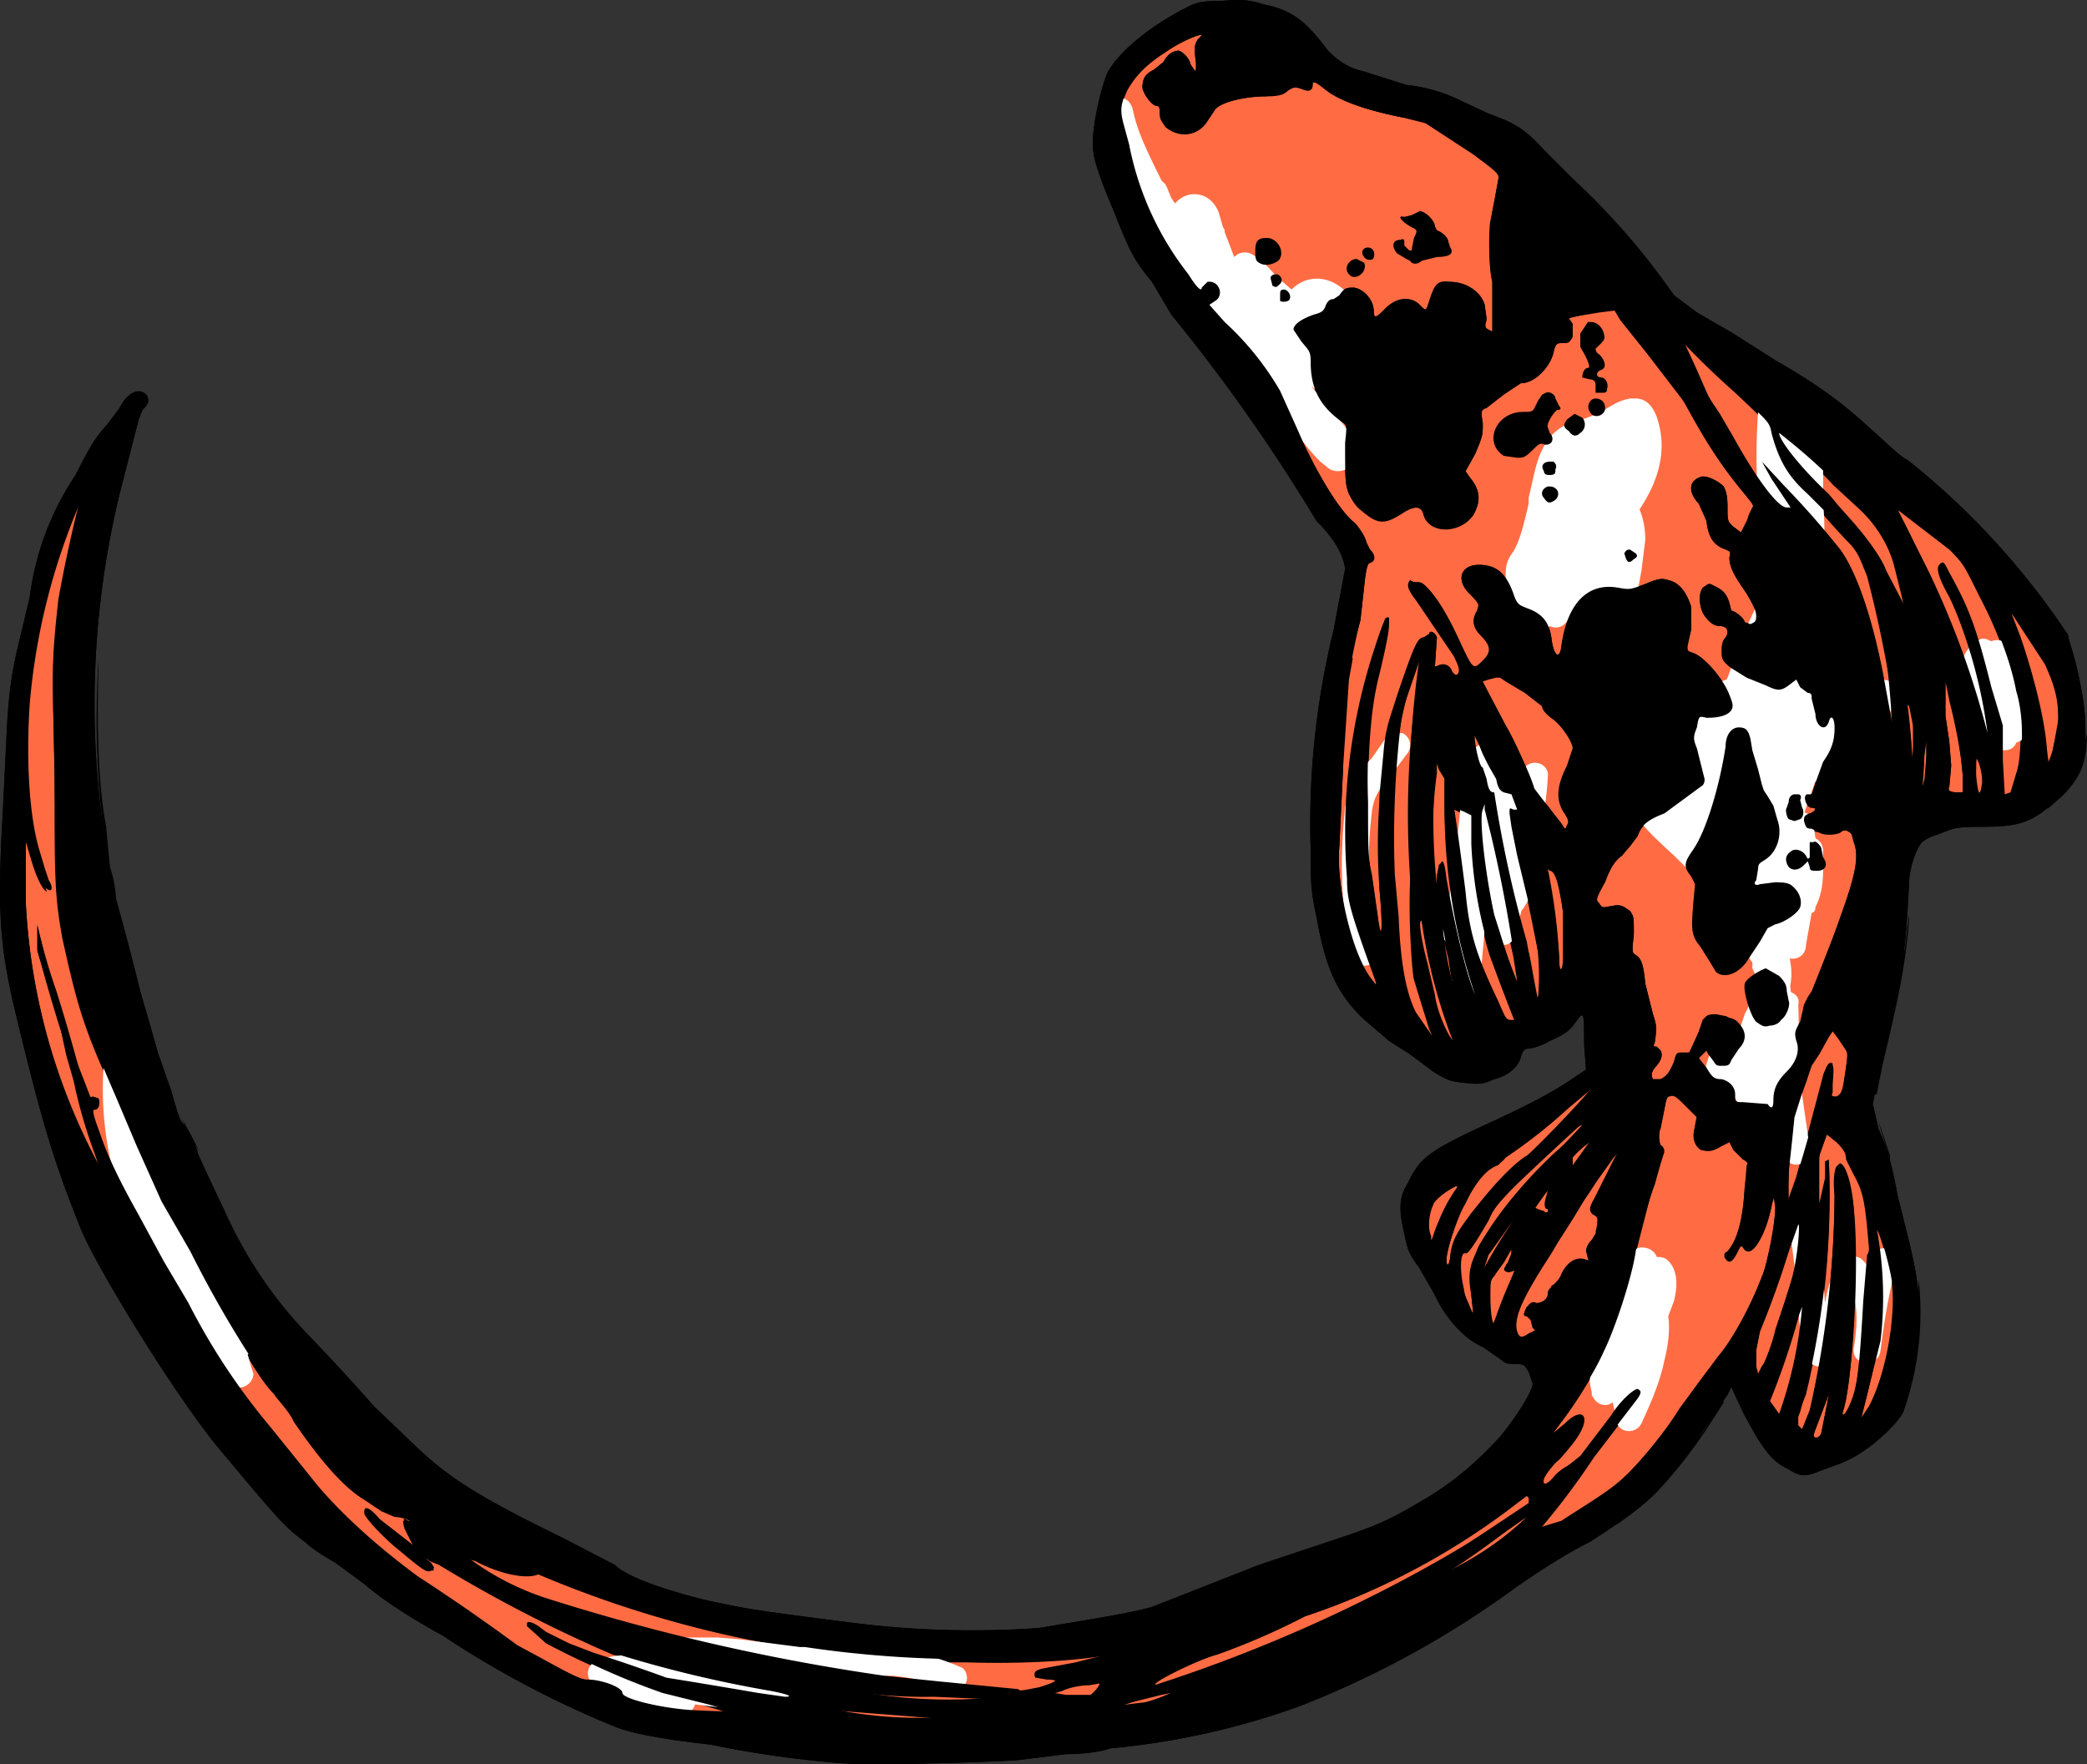 <svg xmlns="http://www.w3.org/2000/svg" xmlns:xlink="http://www.w3.org/1999/xlink" style="enable-background:new 0 0 1208 1208" viewBox="78.47 77.58 1091.55 922.72">
  <rect x="78.47" y="77.58" width="1091.55" height="922.72" fill="#333333" stroke="none"/>
  <defs>
    <path id="a" d="M522 1000a549 549 0 0 1-72-10c-27-3-41-6-49-9a510 510 0 0 1-91-48c-20-11-33-20-41-27l-15-11c-5-3-12-7-16-11-11-8-15-13-46-50-22-27-61-90-71-113-14-35-20-54-34-112-9-37-10-56-7-108l2-41c1-21 3-33 7-49l5-21a148 148 0 0 1 24-64c9-18 11-20 17-27l6-8c4-8 10-11 14-7 2 3 1 5-2 8l-2 5-10 39a467 467 0 0 0-2 211l3 18a1448 1448 0 0 1 19 63l7 20c2 7 4 15 6 17 4 5 7 11 8 16l5 11 9 19a226 226 0 0 0 42 63 1145 1145 0 0 1 36 39l23 22c17 16 33 26 76 47l27 14c6 6 25 13 50 19 20 4 17 4 72 11a498 498 0 0 0 100 3c24-4 49-8 59-11l56-22 42-14c21-7 27-10 44-20s29-21 40-33c10-12 18-26 17-28l-2-6c-2-3-2-4-6-4s-6 0-8-2l-10-7c-10-4-20-16-25-27l-8-14c-5-7-6-8-8-18-3-13-3-19 2-27 6-13 12-17 40-30 24-11 37-18 47-25l6-4-1-13c0-18 0-18-5-11-3 4-6 6-13 9-5 3-10 4-11 4-2 0-3 1-4 4-1 5-6 10-14 12-5 2-6 3-15 2-8-1-9-1-17-6l-12-9-11-7-14-12c-13-13-19-25-24-53-3-14-3-18-3-35a423 423 0 0 1 12-115l6-32c-1-7-5-15-15-25a920 920 0 0 0-76-108l-10-17c-10-12-12-17-20-37-8-19-11-28-11-35 0-12 5-32 8-38 7-12 24-25 42-34 4-2 7-3 18-3 12-1 15 0 22 2 14 3 21 8 33 24 5 5 10 9 19 11l22 7c10 1 20 4 28 8l15 7c14 5 19 8 29 19l15 15a371 371 0 0 1 53 61l12 9 19 11 22 14c21 12 35 22 50 36 8 7 16 15 19 16a398 398 0 0 1 83 90c4 10 9 30 10 45 1 21-1 29-13 41-14 14-21 16-42 16-14 0-14 1-22 4-4 1-9 4-9 5-3 4-6 14-6 20l-1 18c-2 27-5 44-14 77l-4 21 3 13c5 11 7 19 10 35l6 24c4 17 5 24 5 36 0 18-4 41-9 53-4 9-19 22-32 27l-11 4c-7 3-10 3-16-1-9-4-14-11-24-30l-6-13-2 4c-15 23-24 35-38 50-11 12-20 18-34 27-14 7-29 17-39 24a497 497 0 0 1-113 62 399 399 0 0 1-99 22c-5 2-15 3-23 3l-24 3c-9 1-73 3-90 2Z"/>
  </defs>
  <use xlink:href="#a"/>
  <path fill="#FF6C44" d="m564 975-50-3c1 1 22 4 44 4h20l-14-1Zm-115-5a388 388 0 0 1-84-34l-11-9 6 2 4 2 4 3 8 4 13 5 17 6a950 950 0 0 1 46 11 4069 4069 0 0 1 37 5c4 0 3 0-7-2l-26-6c-23-5-50-12-57-15a716 716 0 0 1-91-47c-1 0-3 0-4-2-4-2-4-1 0 3 2 2 2 2 0 3s-2 1-15-10c-9-7-20-19-20-21 0-3 3-2 8 4 6 6 17 15 18 14l-1-3-3-7c-2-3-2-4 1-3l2 1c0-1-5-4-8-4l-7-3-10-6c-10-5-22-19-37-41-2-5-8-11-10-13l-16-24-9-17a586 586 0 0 1-34-59l-13-29-11-26c-16-37-20-48-27-84-5-23-4-31-5-86-1-54-2-55 3-91a761 761 0 0 1 11-51 339 339 0 0 0-27 106 245 245 0 0 0 10 98c-3-1-5-7-8-17l-4-9v33a340 340 0 0 0 41 141l-4-11a262 262 0 0 1-12-38l-3-15-4-14-12-40v-13a306 306 0 0 0 15 51l3 11a1028 1028 0 0 1 11 29l3 1c1 2 0 4-1 4-3 0-2 3 2 15s11 26 20 41a838 838 0 0 1 26 47l12 20c9 15 22 34 31 45l25 30c12 15 29 31 52 47l23 17a163 163 0 0 0 42 26c18 10 21 11 24 11 7 1 18 5 18 8s20 7 37 8c21 2 22 2 8-2Zm227-1c3 0 17-5 16-6l-5 1-13 3a15061 15061 0 0 0 2 2Zm-86-2 5-1-4-1h-23a259 259 0 0 1-56-5l34 6c9 1 36 2 44 1Zm59-2 4-4 1-4-6 1-14 3c-6 2-7 2-4 3h6c3 1 10 2 13 1Z"/>
  <path fill="#FF6C44" d="M622 960c10-2 12-4 4-4l-6-1c-1-3 0-3 5-4a213 213 0 0 0 31-7 414 414 0 0 0-3-1c-13 3-39 4-69 4-34 0-44-1-60-4l-38-5a576 576 0 0 1-125-38c-7 3-23 0-34-6-5-3-5-2-1 1 16 11 26 15 40 20l24 8a306 306 0 0 0 64 16 1094 1094 0 0 0 157 23c1 1 1 1 11-2Zm75-5 63-24a797 797 0 0 0 119-67l-1-3c0-2 0-2-4 1a375 375 0 0 1-113 61 366 366 0 0 1-30 13l-15 6a154 154 0 0 0-34 17l15-4Zm137-54c24-14 33-20 41-28 4-4 4-4-7 4a425 425 0 0 1-34 24Zm61-28c17-10 24-15 32-22 9-8 22-24 30-36l20-27a133 133 0 0 0 30-79v-6l-2 6c-3 16-11 27-15 21 0-2-1-1-3 2-2 5-4 6-6 4-1-1-1-2 1-4 5-5 8-16 9-33l2-13-3-3-4-5-2-4-5 3c-5 3-7 3-10 1-4-1-5-5-4-11l1-5-6-6c-8-8-9-8-11 2l-2 9c-1 4-1 10 1 10l1 2-5 19c-2 5-8 24-10 35-2 13-11 41-17 53a234 234 0 0 1-26 41l6-5c5-5 9-6 10-3 1 4-3 11-13 21l-8 11c-1 5 1 5 7-2l7-6a204 204 0 0 0 21-25c5-7 12-14 14-13 2 0 2 2 0 5-3 2-7 8-23 30a381 381 0 0 1-33 43l16-10Z"/>
  <path d="m1031 827 4-20-8 21c0 2 3 2 4-1Z"/>
  <path fill="#FF6C44" d="M1025 816a521 521 0 0 0 13-113c0-10 1-17 3-16 3 0 6 10 7 23 3 28 0 85-5 104-2 6 0 5 3-2 4-9 5-18 7-53a463 463 0 0 1 4-29c-2-24-4-30-9-38l-3-9-5-8-6-5c-1 0-4 11-4 15v22c0 24 2 22 3-3a7466 7466 0 0 1 2-20 438 438 0 0 1-12 122l-3 11c-2 4-2 6-1 7l2 1 4-9Zm32-4c8-16 14-47 11-64-1-8-8-31-8-27l2 10c2 11 2 37 0 48a620 620 0 0 1-9 40l4-7Z"/>
  <path d="M1013 809c4-13 9-44 8-48l-2 4a408 408 0 0 1-15 45c0 2 4 6 5 6l4-7Z"/>
  <path fill="#FF6C44" d="m1008 773 8-27c3-12 4-29 3-28l-4 10a487 487 0 0 1-16 45l-2 11v8l1 5 2-4c2-2 5-11 8-20Zm-126 1-1-2-2-4-1-3c-2 0-2-1 0-4 1-2 2-2 4-2 3 1 6-1 6-5l2-4c2 0 4-3 5-6 3-5 7-8 12-7 3 0 3 0 3-2l-1-4c-1-1 0-2 2-4l3-6v-5c1-2 0-2-1-3-3-1-3-4-1-8l2-4 5-9c8-13 8-18 1-5l-10 13-8 14-12 18c-17 26-21 38-17 44h5l4-2Zm-20-9a205 205 0 0 1 9-23h-2c-3 1-4-1-2-3l2-6c1-4 0-4-4 5l-5 8c-2 1-2 3-2 10 0 8 1 14 2 14l2-5Z"/>
  <path d="M848 755c-1-11 0-17 4-26 7-12 23-32 40-48l14-15-14 12c-29 27-31 29-35 37-7 13-11 19-12 18-3-1-3 10-1 18 1 7 4 14 5 13l-1-9Z"/>
  <path fill="#FF6C44" d="M860 732a259 259 0 0 1 12-19c-1-1-11 13-15 20l-3 9c0 3 0 3 2-1l4-9Zm-23 2c1-7 4-12 12-22 9-13 21-26 28-30 4-3 34-33 34-35a229 229 0 0 1-41 32l-4 4-4 3c-5 2-11 9-17 20-5 9-10 25-10 31 0 4 2 2 2-3Zm-3-24 6-10c2-3 2-4 0-2-6 3-11 7-12 10-2 5-3 12-1 17 0 3 0 3 2-3l5-12Zm55 1-1-2c-1 0-2-2 0-6l1-4-8 11h2l3 1c1 2 2 2 3 0Zm129-19 15-53c0-3 3-6 4-4v14c-1 2 0 2 2 2s3-1 4-9c2-12 2-14 1-15l-4-6-3-5-2 4c0 2-3 6-5 8l-4 7-3 9a154 154 0 0 0-7 29 1112 1112 0 0 1-2 33l4-14Zm-112-10a699 699 0 0 0 0-4c-3 2-5 5-5 6v3l1 2 4-7Zm100-28c0-6 2-11 7-15 5-5 7-11 5-17-1-3-1-4 1-10l3-9 2-4 2-3 4-10 11-28c8-23 10-32 7-40l-1-4s-3-3-6-1c-1 2-8 2-11 1l-4-2c-3-1-3-2-4-4 0-3 0-3 3-4s3-4 1-4c-3 0-5-6-2-7h2c1 0 2-2 2-6l4-11c5-6 6-12 6-17s-2-7-3-3c-2 5-7 2-7-4l-1-4-1-4c0-3 0-4-2-4l-4-3-2-3-4 2c-4 3-6 3-12 0l-10-3-9-6c-4-4-4-5-4-8s0-5 2-7c2-4 1-7-3-7-3 0-6-2-9-7-2-5-2-10 0-12 3-3 3-3 6-1 5 2 7 5 8 9l1 3c2 0 7 5 7 6s1 2 3 1c2 0 3-1 3-4 0-2-1-5-5-11-7-10-9-15-9-19 1-4 0-4-2-5-6-2-9-6-10-14-1-3-2-7-4-9-6-7-5-13 1-15 3-1 9 2 12 5 1 2 2 5 2 11 0 8 0 8 3 11l4 2c1 0 3-3 4-8l2-5c1-1 0-2-4-7-10-11-17-23-30-45-5-8-8-13-23-31l-12-14-3-6-8 1-12 2-4 2 2 2v7c-2 3-2 3-5 3s-4 1-5 6c-2 8-10 15-17 15l-9 6-9 7c-2 1-3 2-2 8 0 6 0 7-4 16l-5 9 2 3c6 7 6 14 2 20-7 10-23 10-26 0-1-5-5-5-11 0-9 5-13 5-21-1l-7-10c-2-5-2-8-2-27 1-9 1-9-2-11-11-7-16-17-16-30 0-6-1-7-5-11l-4-6c0-3 5-7 11-9 4-1 5-2 6-4 1-3 2-4 4-4 1 0 3 0 3-2 2-3 3-3 7-3 5-1 11 6 11 12 0 3 1 3 5-1 6-6 14-7 19-3 3 3 3 3 4 1l2-6c2-5 4-7 10-7 8 0 16 6 18 12l1 8c-1 3-1 4 1 5 0 1 1 2 2 1v-25a112 112 0 0 1 1-43l2-10c0-4 0-4-12-14l-26-17-12-3c-20-3-34-9-41-15-5-4-6-4-6-1 0 2-2 3-6 2-3-1-4-1-7 1-2 2-4 2-12 2-10 0-23 4-26 7l-4 6c-5 8-15 10-22 3-2-2-3-4-3-7 0-2 0-4-2-4-3-1-7-6-7-10s2-6 6-8l5-5c2-3 5-6 8-5s6 4 6 7l2 3c1 1 1 1 1-4-1-8-1-9 1-12l2-3c-1-1-12 5-19 9-11 7-16 13-20 20-3 7-4 10-2 18l3 11 3 12c12 33 14 38 28 56l7 7 3-3c6-2 9 7 4 10l-3 1 8 9 9 9a154 154 0 0 1 29 48c9 20 22 42 30 48 2 2 6 8 6 10l2 4c3 3 3 7 0 7-1 1-2 2-3 12l-2 18c-4 13-5 20-4 21l-2 11-3 44-2 42c-2 21 7 59 18 72 2 3 2 1-3-12-10-27-11-32-11-42l3-71c2-16 14-61 17-65 2-2 2-2 2 1 0 4 0 7-5 27-4 16-6 35-6 68 0 25 0 29 2 38l3 21c2 15 3 8 1-14a310 310 0 0 1 9-101c9-26 11-31 14-31l3-1c0-2 3-2 4 1 0 3 0 12-2 15 0 2 0 2 2 1 3-2 7-1 8 2 2 2 2 2 3 1s1-3-2-9l-21-31c-3-4-4-7-2-8l2 1h2c2-1 3 0 5 3 6 6 12 17 17 28 7 14 7 15 11 10 6-5 5-9 0-14-4-4-5-7-2-13 1-3 2-3-5-10-6-7-3-14 6-14s14 5 18 16c3 5 3 6 8 8 8 3 11 8 12 15 1 9 4 12 5 5 3-24 14-35 30-32 6 2 6 2 14-2 7-3 9-3 12-2 6 2 10 8 12 15v11l-2 9c0 2 0 3 3 4 6 1 16 14 19 21 2 5 2 6 1 8-2 3-7 5-13 4-4 0-4 0-5 6-2 5-2 6 0 10l4 16c0 2 0 3-2 5-8 7-15 12-19 13-8 3-12 6-14 12l-8 10c-4 3-6 7-9 14-5 9-5 10-3 12 1 2 2 2 3 1h6c3-1 4 0 7 2 2 3 2 3 2 13-1 9-1 9 1 10 3 2 4 5 5 16l4 15c2 6 2 7 1 15v2l3 2c1 3 1 5-3 9-2 3-2 4-1 6h4c4-2 5-4 7-9 1-4 1-4 4-4l4-1c2-1 5-8 5-11l2-5c2-3 2-3 7-3l5 1h2l5 4c4 4 4 8 0 13l-4 6c-1 2-2 3-5 3l-4-2-3-4-1-3-2 2-2 2 4 6c3 5 4 5 8 6 4 0 7 3 7 8 0 3 0 3 4 3 10 0 12 1 13 2 2 2 3 2 3-2Z"/>
  <path fill="#FF6C44" d="M839 621a284 284 0 0 1-17-63c-2 1 0 12 3 24l4 16c1 9 8 24 10 24v-1Z"/>
  <path fill="#FF6C44" d="m826 615-4-12-4-13-2-53v-33a486 486 0 0 1 6-83 204 204 0 0 0-14 60 506 506 0 0 0 2 77c1 25 4 40 9 49 3 7 8 14 9 13l-2-5Zm29-10-5-11a305 305 0 0 1-16-95v-14l-2-5-2-4v6a324 324 0 0 0 0 58v-5c0-3 1-5 2-5 1-2 2-2 3 7a295 295 0 0 0 21 73c3 7 2 3-1-5Z"/>
  <path fill="#FF6C44" d="M871 610a1045 1045 0 0 1-11-29c-5-12-11-42-12-62v-14l-4-3-5-2a810 810 0 0 0 6 44c2 23 6 34 17 58 4 8 4 9 7 9l2-1Zm13-26-5-29a563 563 0 0 1-9-54l2 1c0-2-2-9-3-8l-4-1c-2-1-3-3-4-7l-4-8-3-6-4-9c-1 1 2 16 4 16l2 7c1 6 2 6 4 6s2 1 4 13a632 632 0 0 0 18 93v5l1-4 1-15Zm-11 7-2-14a1424 1424 0 0 1-16-76v-2l-1 2c-2 5 1 33 6 56a422 422 0 0 0 13 34Zm-37-12c-2-12-4-19-4-15 0 3 5 28 6 27l-2-12Zm60-23c-2-14-4-22-7-23-2 0-2 0 0 6l5 40c0 9 2 8 2-2v-21Zm2-46c1-2 1-3-2-7-4-7-3-15 2-25l3-9c0-2-5-10-10-14-3-2-6-5-6-7-1-3-3-4-9-7-4-2-9-5-10-7-3-2-4-2-5-1h-4c-2 0-3 1-3 2l12 23c4 7 12 23 15 33l3 4c2 0 5 4 11 14 2 3 2 3 3 1Zm232-18 3-9c4-11 4-30 0-44-3-15-10-32-19-50-7-16-8-16-16-24-8-7-18-16-25-20l-3-2 2 3 15 30 7 18a459 459 0 0 1 24 62c-6-31-13-53-21-68-5-10-6-15-3-16l4 6c10 17 14 28 22 60l6 20v18l1 17 3-1Zm-25-9-6-39c-3-11-3-14-3-6v14l2 14 1 12-1 11c-1 2 0 3 5 3h2v-9Z"/>
  <path d="M1115 488c1-3-1-13-2-14s-1 3-1 9c1 10 2 12 3 5Zm-29-3v-20l-1 7a242 242 0 0 1-1 16l2-3Z"/>
  <path fill="#FF6C44" d="m1079 456-2-10v1l1 17 1 14v-22Zm76-2c0-11-1-18-7-30l-16-25c-3-3-3-4 3 11 6 17 13 44 14 59l1 9 2-8c1-4 3-10 3-16Zm-86-6a642 642 0 0 0-14-69c-3-11-5-14-9-18a358 358 0 0 1-22-25c-10-8-15-16-19-31-1-6-2-6-19-22a437 437 0 0 1-27-27l5 12a645 645 0 0 1 14 27l7 12c11 20 23 36 28 36h2l-2-3-8-11-5-9 12 13a287 287 0 0 0 29 33c8 10 16 33 22 63a733 733 0 0 1 6 33v-14Z"/>
  <path fill="#FF6C44" d="m1073 388-4-15c-2-11-10-23-19-31l-12-11-29-26c0 3 12 18 26 32l5 6 8 9c7 8 15 19 17 24 0 3 10 21 11 21l-3-9Z"/>
  <path d="m894 232 2-7c0-2 2-4 6-7l2-1-2-4-18-21-3 3c-3 4-2 8 2 15 5 8 7 15 8 21l1 5 2-4Zm104 379c-4-3-8-16-6-20 1-3 7-7 11-7l6 3 5 8 1 5c1 2-2 8-4 10s-4 3-7 3c-3 1-4 0-6-2Zm-22-25-3-5-5-8c-5-6-5-9-4-23l1-10-2-4c-4-5-4-7 1-14 7-10 14-34 17-54 0-7 3-11 7-11s5 3 6 7l1 6 3 10 2 8 1 3 2 3 3 5 2 7c3 8 0 17-6 21-3 1-4 2-4 5l-1 5c-2 3 0 4 2 3 1-1 3-2 8-1 7 0 8 0 10 3 3 3 4 7 3 10s-8 8-13 8l-4 3-4 7-6 8c-4 8-12 12-17 8Z"/>
  <path d="m1025 530-1-3-2 2c-2 3-5 3-7 1-2-3-2-6 0-8 3-2 7-1 8 2 1 2 2 2 3 1v-8c2-1 5 0 5 4l2 4c2 4 0 7-4 7-2 0-3 0-4-2Zm-11-25v-6l1-3c0-3 2-5 5-4l1 3v4c2 1 1 5 0 6l-3 1-4-1Zm-85-136v-3c1-3 4-2 6 0l-1 3c-3 2-3 2-5 0Zm-42-31c-2-3-2-6 1-7 5-1 8 4 4 7-3 2-3 2-5 0Zm-1-14c-2-4 2-8 6-6l1 4c0 2-1 3-3 3-2 1-3 0-4-1Zm-20-9c-11-7-4-23 10-23 3 0 4 0 6-2l1-4 2-3c3-3 8-1 8 3l1 3c2 1 1 2 0 3-2 0-6 7-6 8l2 3c3 3 1 7-4 6-1-1-3 0-6 3-3 4-5 4-8 4l-6-1Zm33-13c-2-2-2-3 0-6 1-3 6-3 8-1s1 6-1 8c-3 2-4 2-7-1Zm11-10c-2-3 0-7 3-7s5 2 5 5c0 5-6 6-8 2Zm4-10-1-4c0-2 0-3-3-3l-3-1c-1-2 1-5 3-5 1 0-1-6-4-11-2-2-2-2 0-7l3-6c3-1 7 1 8 5v6l-3 3 1 3c4 3 4 7 1 8-2 1-3 4 0 4s4 3 4 6c-1 2-2 2-3 2h-3Zm-165-48-1-3c0-2 1-3 2-3 2 0 5 3 4 5s-4 2-5 1Zm-5-8-1-4c1-1 1-2 3-2 3 0 4 3 2 5-1 2-2 2-4 1Zm40-6c-2-3 0-8 5-8 1 0 3 1 3 3 3 4-4 9-8 5Zm-47-6-2-6c0-5 1-7 6-7 7 0 11 8 6 12-2 2-7 3-10 1Zm80-1-3-1-4-3c-3-4-3-7 1-7 2-1 3 0 2 3l2 2c2 1 2 1 2-1l2-5c2-4 2-4-2-6-6-3-8-6-4-5l4-1 5-2c2 0 7 5 7 8l2 2c3 1 5 4 5 6l1 3c2 3 0 5-7 5l-8 2c-2 2-4 2-5 0Zm-25-2c-2-2-1-5 2-5s5 2 4 5c-1 2-4 2-6 0Zm-7-18c-1-3 0-5 3-4 4 0 4 5-1 5l-2-1Z"/>
  <use xlink:href="#a"/>
  <g fill="#FF6C44">
    <path d="M707 96c-1-1-12 4-19 9-11 7-16 13-20 20-3 7-4 10-2 18l3 11 3 12c12 33 14 37 28 56 5 7 7 8 7 6l3-2c6-2 9 7 4 10l-3 1 8 9 9 9a153 153 0 0 1 29 48c9 20 22 42 30 48 2 2 6 8 6 10l2 4c3 3 3 6 0 7-1 0-2 2-3 12l-2 18c-4 13-5 20-4 20l-2 11-3 45-2 42c-2 21 7 59 18 72 2 2 2 1-3-12-10-28-11-32-11-42l3-71c2-17 14-62 17-65 2-2 2-2 2 1s0 6-5 27c-4 15-6 35-6 67 0 26 0 30 2 39l3 21c2 15 3 7 1-14a310 310 0 0 1 9-101c9-26 11-31 14-31l3-1c0-3 3-2 4 1l-1 15h1c3-1 7 0 8 3 2 2 2 2 3 1s1-3-2-9l-21-31c-3-4-4-7-2-8h2l2 1c2-1 3 0 5 2 6 7 12 18 17 29 7 14 7 14 12 10 5-5 4-9-1-14-4-4-5-8-2-13 1-3 2-3-5-10-6-7-3-14 6-14s14 5 18 16c2 5 3 6 8 8 8 3 11 7 12 15s4 11 5 5c3-24 14-35 30-32 6 1 6 1 14-2 7-3 9-3 12-2 6 2 10 8 12 14v12l-2 9c0 2 0 3 3 4 6 1 16 13 19 21 2 5 2 6 1 8-2 3-7 5-13 4-4 0-4 0-5 5-2 6-2 6 0 11l4 16c0 2 0 3-2 5l-19 13c-8 3-12 6-14 12l-8 10c-4 3-6 6-9 14-5 9-5 9-3 12 1 1 2 2 3 1l6-1c3 0 4 1 7 3 2 3 2 3 2 13-1 8-1 9 1 10 3 2 4 5 5 15l4 16c2 6 2 7 1 15-1 2-1 2 1 2l2 2c1 2 1 5-3 9-2 3-2 4-1 6h4c4-2 5-4 7-9 1-4 1-4 4-4l4-1c2-1 5-8 5-11l2-5c2-3 2-3 7-3h5l2 1 5 3c4 4 4 9 0 13l-4 7c-1 2-2 3-5 3l-4-2-3-5-1-2-2 2-2 2 4 6c3 4 4 5 8 6 4 0 7 3 7 8 0 3 0 3 4 3 10 0 12 0 13 2 2 2 3 1 3-3 0-6 2-10 7-14 5-5 7-11 5-17-1-3-1-4 2-10l2-9 2-4 2-3 4-10 11-28c8-23 10-32 7-40l-1-4s-3-4-6-1c-1 1-8 2-11 0l-4-1c-3-1-3-2-4-4 0-3 0-4 3-5s4-3 1-3-5-6-2-7h2c1 0 2-2 2-6l4-11c5-7 6-12 6-18 0-5-2-6-3-2-2 5-7 2-7-5l-1-3-1-4c0-3 0-4-2-4l-4-3-2-4-4 3c-4 3-6 3-12 0l-10-4c-2 0-6-3-8-5-5-4-5-5-5-9 0-2 0-5 2-7 2-3 1-6-3-6-3 0-6-2-9-7-2-5-2-10 0-13 3-2 3-2 6-1 5 3 7 6 8 9l1 4c2 0 7 5 7 6l3 1c2 0 3-1 3-4s-1-5-5-12c-7-10-9-14-9-19 1-3 0-3-2-4-6-2-9-6-10-15l-4-9c-6-6-5-12 1-14 3-1 9 2 12 5 1 2 2 5 2 11 0 7 0 8 3 10l4 3 4-8 2-5c1-1 0-2-4-7-10-12-18-23-30-45-5-9-8-13-23-31l-12-15-3-5-8 1-12 2-4 1 2 3v7c-2 3-2 3-5 3s-4 0-5 5c-2 8-10 16-17 16l-9 6-9 7c-3 1-3 2-2 8 0 6 0 7-4 16l-5 9 2 3c6 7 6 13 2 20-7 10-23 10-26 0-1-5-5-5-11-1-9 6-13 6-21-1-3-2-5-5-7-9-2-5-2-8-2-27 1-9 1-9-2-11-11-7-16-17-16-30 0-7-1-7-5-11l-4-7c0-2 5-6 11-8 4-1 5-2 6-4 1-3 2-4 4-4l3-2c2-3 3-4 7-4 5 0 11 7 11 13 0 3 1 3 5-1 6-6 14-8 19-3 3 3 3 3 4 1l2-6c2-5 4-7 10-7 8 0 16 5 18 12l1 8c-1 3-1 4 1 5l2 1v-26a112 112 0 0 1 1-42l2-11c1-3 0-4-12-13l-26-17-12-3c-20-4-34-9-41-15-5-4-6-4-6-2 0 3-2 4-6 2-3-1-4-1-7 1-2 2-4 3-12 3-10 0-23 3-26 7l-4 6c-5 8-15 9-22 3-2-3-3-4-3-7s0-4-2-4c-3-1-7-7-7-10 0-4 2-7 6-9l5-4c2-4 5-6 8-5s6 4 6 6l2 3c1 2 1 1 1-3-1-8-1-10 1-12l2-3Zm252 161 5 12a635 635 0 0 1 13 26l8 12c11 20 23 37 27 37h3l-2-3-8-12-6-9c1-1 6 5 12 13a289 289 0 0 0 30 33c8 11 16 33 22 63a741 741 0 0 1 6 33v-14a642 642 0 0 0-14-69c-4-10-5-13-10-18a356 356 0 0 1-21-24c-10-9-15-17-19-32-2-6-2-6-19-22a438 438 0 0 1-27-26Z"/>
    <path d="M1009 305c0 4 12 19 26 32l5 6c0 1 3 5 8 9 7 8 15 19 16 25l11 21-2-9-4-16c-3-11-10-22-19-30l-13-12c-7-8-28-27-28-26Zm-889 35a339 339 0 0 0-27 106 245 245 0 0 0 10 98c-2-1-5-6-8-16l-3-10v33a340 340 0 0 0 40 142l-4-12a263 263 0 0 1-11-38l-4-14-3-14-12-40v-13l4 16a307 307 0 0 0 10 35l3 11a1031 1031 0 0 1 11 28l4 1c1 2 0 5-2 5s-1 3 2 14c5 12 11 26 20 42a837 837 0 0 1 27 46l12 20c9 16 22 35 31 45l25 31c11 14 28 30 51 46l23 17a163 163 0 0 0 43 27c18 10 20 11 23 11 8 0 19 5 19 7 0 3 19 8 37 9 21 1 21 1 7-3a388 388 0 0 1-84-33l-10-9c0-2 3-1 6 1l3 3 5 2 8 4 12 5 18 7a953 953 0 0 1 46 11 4137 4137 0 0 1 37 5 1511 1511 0 0 0-33-9l-57-14a725 725 0 0 1-91-47l-5-2c-3-3-3-1 0 2s3 3 1 3c-2 1-3 1-16-10-9-7-19-18-19-20 0-3 2-2 8 4l17 14c1-1 0-2-1-4l-3-6c-1-4-1-5 1-3h2c1-1-4-3-8-3l-7-3-9-6c-10-6-22-19-37-41-2-5-9-12-10-14-5-5-13-17-16-24l-10-16a589 589 0 0 1-33-60c-4-5-10-18-14-29l-10-26c-17-37-20-48-28-84-4-23-4-30-4-85-1-55-2-56 2-92a763 763 0 0 1 11-51Zm949 3 3 4c4 6 10 20 14 30l7 17a457 457 0 0 1 25 63c-6-32-13-54-21-69-5-9-6-14-4-15 1-1 3 1 5 5 10 18 14 28 22 60l5 20v18c0 16 1 18 2 18l3-1 3-10c3-11 3-30 0-43-4-16-10-33-19-50-8-16-8-17-16-25l-26-20-3-2Zm60 55 5 13c7 17 13 43 15 59v8l3-7 3-17c0-11-2-18-7-29l-17-26-2-1Zm-308 23a205 205 0 0 0-13 60 505 505 0 0 0 1 77c2 25 5 40 9 50l9 13c1-1 0-3-1-5l-4-13-4-13c-1-4-3-31-2-52v-33a486 486 0 0 1 5-84Zm42 9h-2l-5 1c-2 0-3 1-3 2l13 24c5 8 12 25 16 35l3 5c2 0 5 4 11 15 2 3 3 3 4 1s1-4-2-8c-4-7-4-15 2-26l3-9c0-3-6-12-11-16l-6-7c-1-3-3-5-9-8a74 74 0 0 1-14-9Zm233 4v18l2 14 1 12-1 11c-1 2 0 3 5 3h2v-9c-1-13-4-27-7-39l-2-10Zm-20 12v2l2 17v13l1-7v-14l-2-10-1-1Zm-227 15c-1 1 3 17 5 17l2 7c1 6 2 7 4 7s2 1 4 12c3 26 10 58 13 69 2 4 2 9 6 28v5l1-4 1-16-6-30a581 581 0 0 1-9-55h2c1-1-1-8-3-8l-4-1c-2-1-3-3-4-7l-4-8-3-6-5-10Zm237 4-1 7a253 253 0 0 1-1 17l1-4 1-12v-8Zm26 9v9c0 10 2 12 3 6 1-3-1-13-3-15Zm-282 3-1 6a324 324 0 0 0 1 58v-5l1-6c2-2 2-1 4 8a295 295 0 0 0 21 73 164 164 0 0 0-6-17 305 305 0 0 1-16-94v-15l-3-5-1-3Zm25 22-1 3c-3 4 1 32 6 55a422 422 0 0 0 12 34l-2-13a1436 1436 0 0 1-15-76v-3Z"/>
    <path d="M839 501a811 811 0 0 0 5 44c3 22 6 34 17 57 4 9 5 10 7 10 3 0 3 0 2-2a1184 1184 0 0 1-11-29c-5-12-10-41-11-61v-15l-5-2-4-2Zm48 28a336 336 0 0 1 7 51c0 10 2 9 2-2v-23c-2-16-5-25-8-26h-1Zm-65 30c-2 1-1 12 2 23l4 17c2 9 8 24 10 24v-2a284 284 0 0 1-16-62Zm10 4v1l6 28-2-13-4-16Zm205 54-2 3-5 9-4 6-3 9a157 157 0 0 0-8 29 1006 1006 0 0 1-2 34l5-14 14-53c1-4 4-7 5-5 1 1 0 10-1 15 0 2 0 2 2 2 3-1 4-1 5-9 2-13 2-14 1-16l-4-6-3-4Zm-126 30-12 10a277 277 0 0 1-33 26l-4 4c-6 2-12 9-17 20-5 8-10 25-10 30s1 3 2-2c1-8 4-13 11-23 10-12 22-25 28-29 5-3 35-34 35-36Zm41 4c-2 0-2 2-3 7l-2 10c-2 3-1 10 0 10l2 2-6 18-9 35c-3 14-12 41-17 53a233 233 0 0 1-27 42l6-5c6-5 9-6 10-3 2 4-3 11-12 21-5 4-7 8-8 10-1 6 0 5 6-2 3-3 6-5 8-5l5-4 16-21c5-8 11-14 13-14 3 1 3 2 1 5l-23 30a381 381 0 0 1-33 43l15-9c18-11 24-15 32-22 9-8 22-24 31-37 7-10 9-14 20-27 7-8 17-26 23-42 3-9 7-29 7-37l-1-6-1 6c-4 17-11 28-15 21-1-1-1-1-3 3s-4 6-6 3c-1-1-1-2 1-3 5-6 8-16 9-34l1-12c1-1 0-2-2-3l-5-5-2-4-4 2c-5 3-7 3-11 2-3-2-5-6-3-12l1-5-6-6c-4-4-6-6-8-5Z"/>
    <path d="M906 666c-2 0-6 5-15 12-28 27-30 30-35 38-6 12-10 18-12 17s-3 10-1 18l6 14-1-10c-2-11-1-16 4-25 6-13 22-33 39-49a144 144 0 0 0 15-15Zm128 5-5 14 1 22a7241 7241 0 0 1 5-22 438 438 0 0 1-12 122l-4 10v7l2 2 4-10a524 524 0 0 0 13-113c-1-9 0-16 2-16 3 1 7 11 8 23 2 28 0 85-5 104-2 6-1 6 3-1 4-9 5-19 7-54a437 437 0 0 1 3-28c-2-25-3-30-8-39l-4-8c0-3-1-5-5-9l-5-4Zm-123 3-5 4c-3 3-6 5-5 6v6l5-7 5-9Zm14 6-6 7-9 14-9 13-11 19c-17 26-22 38-17 44 1 1 2 1 5-1l4-2-2-2-1-4-2-2c-2 0-2-1 0-5 2-1 3-2 4-1 4 0 7-2 7-5 0-2 0-3 2-4l5-6c2-6 6-9 12-8 3 1 3 1 2-1l-1-4c0-1 0-3 3-5 2-2 3-3 2-5l1-5c0-2 0-3-2-4s-3-4 0-7l2-4 5-10 6-12Zm-84 18h-1c-6 3-11 7-13 11s-2 12-1 16c1 3 1 3 3-3a79 79 0 0 1 12-24Zm47 2-7 10 2 1 2 1c1 1 3 1 3-1v-1c-2 0-2-3-1-6l1-4Z"/>
    <path d="m872 713-15 21-3 9c0 2 0 2 1-1l5-10a259 259 0 0 1 12-19Zm147 6-4 10a488 488 0 0 1-16 45l-2 10v9l1 4 2-4c1-2 5-11 7-20l9-27c3-12 4-28 3-27Zm41 2 1 10c2 12 2 38 0 49a613 613 0 0 1-9 39l4-6c9-17 14-47 12-64-1-8-7-29-8-28Zm-191 10-4 7-6 8c-1 2-2 3-2 11s1 14 2 14l2-5a204 204 0 0 1 10-24l-3 1c-3 0-4-2-1-4l2-5v-3Zm152 32c-1-1-1 1-2 4a405 405 0 0 1-15 44c0 2 3 7 5 7l3-8c4-13 10-44 9-47Zm14 44c-1-1-8 19-8 22 0 2 2 1 4-1l4-21Zm-158 53-4 3a375 375 0 0 1-112 60 369 369 0 0 1-46 20c-8 2-29 12-32 15l-1 2 15-5 63-24a798 798 0 0 0 118-67v-3l-1-1Zm0 11-9 6a424 424 0 0 1-34 24 168 168 0 0 0 43-30Zm-554 22 3 3c16 10 25 15 40 19l24 8a306 306 0 0 0 63 17 1094 1094 0 0 0 157 22c2 1 2 1 12-1 10-3 11-5 4-5l-6-1c-1-2-1-3 5-4a213 213 0 0 0 31-6 412 412 0 0 0-3-1c-13 2-39 4-69 3-34 0-44 0-60-3l-39-6a576 576 0 0 1-125-37c-7 3-22-1-33-7l-4-1Zm331 65-6 1c-4 0-10 1-14 3-7 2-7 2-4 2l6 1h12c2 0 3-2 4-4l2-3Zm-143 2 34 7h44l5-1h-4l-23-1a259 259 0 0 1-56-5Zm180 3-5 1-12 3c-8 2-12 4-6 3l8-1c3 0 16-5 15-6Zm-178 9c1 2 23 5 44 5h20l-13-1-51-4Z"/>
  </g>
  <g fill="#FFF">
    <path d="M663 129c-4 0-6 4-6 8 2 13 7 23 17 41l4 8c-3 2-6 6-3 10 5 9 13 17 22 22l6 8 5 9 2 2c3 5 7 9 11 12l13 19 2 4 3 3 2 4c11 19 17 28 26 38l2 2 5 4c4 2 9 1 12-3l2-4c0-5-2-10-5-14l-8-10-1-2-5-5-8-9-2-2-8-9h8c3-1 6 0 13 5l2 1 7 4c7 3 13 1 18-5 2-4 3-8 2-13l-5-9-4-5-6-8c-7-12-22-16-32-6l-7-6-2-2c-5-6-8-8-11-10s-7-2-10 1l-5-13v-1l-1-2-2-7c-4-11-16-13-23-5l-2-3-2-5-1-2-2-2c-9-18-13-27-15-37-1-4-4-7-8-6Zm105 108 5 4-2-1-5-2 2-1Zm-21 4h1l3 1v1h-1l-3-2Zm39 18 1 3h-1l-2-1 2-2Zm23 202c-2-1-5 1-6 3l-7 10c-5 5-6 7-8 11-3 4-5 9-6 15-3 28-2 53 3 77a7 7 0 1 0 14-3c-5-22-6-46-3-72 1-7 3-11 10-19l9-12a7 7 0 0 0-3-10h-3Zm41 24c-4-1-7 2-7 6-2 26-5 49-9 71a7 7 0 1 0 13 3c5-23 8-47 10-73 0-4-3-7-7-7Zm154 19c-4 0-7 3-7 7l-1 17a490 490 0 0 0 7 77 1417 1417 0 0 1 4 44v2l4 30a7 7 0 0 0 14-3l-4-28v-2a385 385 0 0 0-5-45l-2-16c-3-32-5-53-3-75 0-4-3-7-7-8Z"/>
    <path d="M1002 393c-3 0-5 1-6 4-6 12-9 22-17 43l-1 1-6 17c-2 5-5 6-14 5h-15c-7 2-11 6-14 12-3 10-2 20 5 29 4 6 9 11 20 21l9 9a76 76 0 0 1 11 12v1h1v1h1l1 1 4 1 6-5v-4c4 1 8-1 8-5v-1l1 2c1 7 11 8 13 1l6-15 13-37c4-14 6-27 5-40 0-6-8-9-12-4l-3 7-1-10v-1l-1-21c-1-8-4-15-8-21-1-2-4-3-6-3Zm-53 83 6 1h11v2l-3 4-3 6v2l-1 2c-5-3-11 3-9 9-8-9-10-15-8-21 2-4 3-5 7-5Zm32 18 2 2 1 1v5l-1 7-2-13v-2Zm25 77c-3 1-6 3-6 6-1 8-3 13-7 27l-2 4-3 9c-2-1-6-1-8 1-7 7-10 16-11 29a228 228 0 0 0-1 15c-1 8 11 10 13 3l5-13c1 2 3 4 5 4 2 5 8 6 12 3 0 8 12 8 13 0a298 298 0 0 0 3-56c1-4-2-6-5-7l1-4c1-6 0-11-1-16-2-4-5-5-8-5Zm108-159-3 2c-4 3-6 7-8 14v1l-2 5v3c0 2 1 5 4 6s5 1 7-1c2 10 5 18 9 25 1 2 3 3 6 3 2 0 5-1 6-4 3-1 6-3 5-7l-1-15v-5l-1-19c0-4-4-6-8-6-3-2-6-2-8-1-2-1-4-2-6-1ZM937 730c-2 0-4 1-5 4l-3 6-3 6c-9 18-14 29-15 41l-1 12v2l1 5v1c2 5 7 7 11 4l2 10c1 6 10 7 13 1 6-13 10-23 12-33 2-8 3-16 2-23l3-8c2-8 2-16-3-21-2-2-4-2-6-2-1-3-4-5-8-5Zm85-22h-3c-4 1-6 4-5 8l4 31v1c1 19 2 28 5 39 2 5 8 7 12 4 4-4 6-8 8-13l3-14v-1l2-7c2 6 2 15 0 27-1 9 13 10 14 1 2-15 4-29 8-43a7 7 0 1 0-13-4l-1 3-4-4c-3-2-7-2-10 1-5 6-7 11-9 22l-1-13-5-33c0-3-3-5-5-5ZM769 254h-8c-3 0-6 2-7 5v3l2 7 5 4 2 1c3 2 8 1 10-2l1-4 1 1v1c0 4 3 7 7 7s7-3 7-7c0-6-3-11-8-14-3-2-7-2-12-2Z"/>
    <path d="M1036 409c-2 0-5 2-6 4-3 6-3 11-1 21l-2-2h-17c-3-1-7 1-9 3-3 6-5 11-7 22v1l-1 2-1-2v-1c3-9 2-17-4-22-3-3-8-3-11 1-8 12-12 25-10 38 1 4 4 7 8 6 2 0 4-2 5-3l1-1v9c0 6 7 9 12 5 4-4 7-8 10-14l4-15v-1l5-14h10v1l-3 9a347 347 0 0 0-1 2c-4 8 6 14 11 8 7-8 12-15 15-23 2-5 3-9 3-14l-3-15c-1-2-3-4-5-4l-3-1Z"/>
    <path d="M1041 429c-2 0-5 2-5 5l-5 14-4 10c-6 13-15 26-26 37l-1-3-1-6c0-5-5-8-9-6h-1c-1-2-3-4-6-4-4 0-7 2-8 6l-1 12v3c1 3 1 5 3 7 3 3 8 3 11 0h1c2 4 6 7 11 8l6-2 21-24c2 1 6 1 8-2l3-3c2 2 5 3 8 0 8-6 12-13 19-27l1-1 3-8a7 7 0 1 0-12-6l-4 8-6-1 2-8c1-6-3-9-8-9Zm-186 37c-4 1-7 4-7 8 2 19 1 35-4 68-4 18-7 36-6 54v1c0 5 3 7 7 7 3 0 7-2 7-7l3-33h1c1 3 3 6 6 7 4 2 8 0 9-5l4-15c8-32 12-48 13-67 1-7-8-10-12-5l-13 19-1-25c0-4-3-7-7-7Zm14 49-7 32h-2l-3 1 1-3c3-11 6-21 11-30Z"/>
    <path d="m864 520-5 3c-4 6-7 13-9 20l-2 6c0 5 3 9 8 9l4-1c2 1 4 2 7 1 3 0 6-3 8-5l5-8 1-8c1-4 1-7-1-9l-4-3-5-1-2-3a7 7 0 0 0-5-1Zm141-234c-3 0-7 2-7 7a334 334 0 0 0 0 47 7 7 0 0 0 10 5h2l1 14c1 4 4 6 7 6v8c-1 3 2 7 6 7s7-3 8-7a197 197 0 0 0 0-33v-28c0-5-4-7-8-7l-3-1c-1-2-4-4-7-3l-2-1v-7c0-4-4-7-7-7Zm-21 235-3 1c-4 1-6 5-5 8l3 10 1 5c5 17 8 26 15 36v3l1 2 5 21a7 7 0 1 0 13-5l-4-19-1-2c-3-17-6-26-12-35l-3-2v-3l-2-4-2-11-6-5Zm-50-235h-3c-5 1-7 2-15 7l-2 1-8 3c-10 2-17 7-21 16-3 6-4 12-7 25v3c-3 13-5 20-8 25-3 4-4 7-4 12v4l4 13 1 1 3 10c0 4 4 7 7 6 4 0 6-3 7-6l1-1c4 2 8 0 10-4 1 7 3 13 6 19 5 10 16 15 26 12 11-3 15-14 8-25-3-5-4-9-5-15l3-16 2-16c0-6-1-11-3-16 10-15 14-30 10-45-2-8-6-13-12-13Zm-2 14 1 2v1l-6-1 5-2ZM145 677c-4 0-8 3-7 7 0 8 2 15 5 23l-1 2 1 3v2h1l3 5 3 3v1l6 11 3 5c1 2 3 3 5 3l5 7 8 19c7 13 13 23 22 33 4 5 12 1 12-5l-1-3-2-7c2-1 3-3 3-5l-1-3-11-27c-2-3-4-4-7-4l-2-5-9-20c-2-3-5-4-8-3l-8-20v-1l-5-13c-4-5-9-8-15-8Zm309 257h-16l-12 1c-5 0-8 4-7 8-13 0-20 0-28 3-6 2-7 10-1 13a120 120 0 0 0 44 15h1c4 0 6-2 7-5 16 2 25 3 36 2h3l4-1 9-2 3-3c1-2 2-5 1-7-1-3-3-4-6-5l-1-1 5 1a641 641 0 0 0 49 1c12 1 22 4 31 8a7 7 0 0 0 6-12c-11-5-22-8-35-10a289 289 0 0 0-50-1l-31-4-12-1Z"/>
    <path d="M1019 502c-2 1-4 2-5 5-4 8-5 15-6 31v2c-1 13-2 20-5 27l-1 3c0 2 1 5 4 6h5c1 2 3 3 5 3 4 0 7-3 7-7l3-17c1 0 2-1 2-3 3-6 4-12 4-20v-9c0-4-2-6-4-7l-1-7c0-5-4-7-8-7ZM754 258c-1 0-3 0-5 2l-2 6 1 6 7 5 6 2 4 1 1 1 3 1c7 0 11-9 4-13v-1h-2l-1-1-11-7-5-2ZM135 616a177 177 0 0 0 10 97l2 7c3 7 14 5 14-3l-1-7 2-1c3-2 4-6 2-10-4-6-7-12-9-20v-2l-1-4-2-20c-6 0-11-5-13-11l-4-22v-4Z"/>
    <path d="m131 596 1 5-1-5Zm1 6c3 14 5 30 8 57l1 6 6 47c1 4 5 6 9 6 3-1 6-5 5-8l-6-46-1-7v-3c-7-1-13-5-15-12l-4-22v-1l-3-17Zm638-370a7 7 0 0 0-7 7h-2l-5-2-5 1c-5-2-9 2-9 6 0 2 0 4 2 5l6 7 9 10 5 7 4 6a7 7 0 0 0 11-9l-3-4c-3-6-5-8-8-11l-1-1a9 9 0 0 0 6-5v-1h1c3-1 5-5 4-8l-1-3h-1a7 7 0 0 0-6-5Zm159 61c-3 1-6 4-6 8v1l-1 8-2 6a7 7 0 0 0 14 3l1-5 1-2v-3l1-1v-8c0-4-4-7-8-7Zm-65 190c-3 0-6 4-5 8l1 13v1l1 15 2 3-1 4a7 7 0 0 0 14 1l1-7 1-8-1-6c0-2-1-4-3-5l-1-14c-1-4-5-6-9-5Zm158-49-4 2c-3 0-6 2-7 6l-3 9a85 85 0 0 0-2 7c-1 4 3 8 8 7l4 1c2 0 5-2 6-5l2-8 2-9a7 7 0 0 0-3-9l-3-1Zm-53 10-4 3-2 4-3 3-2 7v1l-2 3a7 7 0 0 0 4 9l3 1c2 0 5-2 6-4l1-3h1l2-6 3-7a7 7 0 0 0-7-11Z"/>
  </g>
  <path d="m722 87-12 1h-14c-6 0-8 2-16 10l-9 8c-4 3-13 24-14 26a60 60 0 0 0 0 44s-1 0 0 0l2 5 13 22 2 4a666 666 0 0 0 59 89l12 16 12 18 13 22c8 10 12 17 13 23l-2 15a147 147 0 0 1-2 13l-3 16-2 9-6 28-2 47v3l5 47 1 6 1 3c3 17 6 25 12 34l2 4 1 1c6 10 11 15 16 19l2 2 10 7c16 9 30 12 43 5l13-10c9-7 13-11 20-13l3-2 1-1 7-2c3 1 6 3 7 6l2 11-2 14c0 3-2 5-5 4l-5 5c-16 11-27 17-40 20l-14 5-3 1c-5 3-8 6-11 10l-13 20c-3 7-4 13-2 20 2 9 6 18 15 32l2 3c4 7 10 12 23 20l1 1a384 384 0 0 1 8 4l2 1 9 6c3 3 5 7 5 11 1 2-1 4-2 5-2 3-4 8-8 12v1l-1 2-9 11-2 3-8 10c-4 6-10 11-17 15-5 4-11 6-20 10l-9 3c-57 23-82 33-114 44-24 7-41 12-58 15-21 4-41 5-59 2l-52-5-40-3-8-1-42-6a524 524 0 0 1-94-47l-1-1-22-14c-10-6-16-11-31-24-11-9-15-13-22-17-9-7-15-14-27-30l-13-16c-20-23-32-40-38-60l-15-32h-1c-10-19-14-28-17-39l-8-28v-1a504 504 0 0 1 2-313c-4 2-6 4-7 6a335 335 0 0 0-53 151v1l-2 21a321 321 0 0 0 4 102c1 17 2 25 5 34l8 29v2a649 649 0 0 0 13 47l1 4c6 20 10 31 17 41v4l4 8v1l4 8c15 25 34 54 49 73l1 2a224 224 0 0 0 40 40l9 7 24 20a193 193 0 0 0 56 38l3 2a405 405 0 0 0 191 53 448 448 0 0 1 36 6h34a550 550 0 0 0 157-26l7-1a294 294 0 0 0 101-49l5-3 21-14c21-13 35-25 47-39a249 249 0 0 1 21-23l18-20c7-8 10-15 11-21 0-3 2-5 5-5l4 2c2 0 4 0 5 3l10 13c4 3 6 7 11 14v1c6 11 9 14 15 15 13 2 27-9 38-25 6-9 8-18 10-37v-2l2-17c3-20-1-42-11-70l-1-2-2-4-5-16-2-11-1-4v-4a43 43 0 0 1 2-19l2-9 9-38 1-5 1-3 2-15 2-10v-2a471 471 0 0 1 8-30c3-6 8-10 14-11l15-1c6 0 11-1 22-5a250 250 0 0 1 8-2c4-2 6-6 11-13v-1l4-6c7-10 11-19 11-29 0-12-3-22-12-41l-2-4-2-5c-3-7-7-12-15-23h-1l-10-14c-3-5-6-8-14-15h-1l-8-8c-12-12-19-18-27-23-17-9-100-68-112-77v-1l-13-9c-12-9-48-54-50-58-6-10-16-19-29-25a191 191 0 0 0-32-12 431 431 0 0 1-77-34l-5-6v-1h-1l-1-2c-7-6-15-8-27-7Zm-15 9-2 2c-2 3-2 5-1 12 0 5 0 5-1 4l-2-3c0-2-3-6-6-7-3 0-6 2-8 6l-5 4c-4 2-6 4-6 9 0 3 4 8 7 9 2 1 2 2 2 5l3 6c7 7 17 6 22-3l4-6c3-3 16-6 26-6 8-1 10-1 12-3 3-2 4-2 7-1 4 1 6 1 6-2s1-3 6 1c7 7 21 12 41 16 5 0 10 2 12 3 5 2 21 12 26 17 12 9 13 9 12 13l-2 11-2 10c-1 4-1 26 1 32v26l-2-1c-2-1-2-2-1-6l-1-7c-2-7-10-12-18-12-6-1-8 1-10 7l-2 6c-1 2-1 2-4-1-5-5-13-4-19 3-4 4-5 4-5 0 0-6-6-12-11-12-4 0-5 1-7 4l-3 2c-2 0-3 1-4 3-1 3-2 4-6 5-6 2-11 5-11 8l4 6c4 5 5 5 5 11 0 14 5 23 16 31 3 2 3 2 2 11 0 19 0 21 2 27l7 9c8 6 12 6 21 1 6-4 10-4 11 0 3 10 19 11 26 1 4-7 4-13-2-20l-2-3 5-9c4-10 4-10 4-16-1-7-1-7 2-9l9-7 9-5c7 0 15-8 17-16 1-5 2-5 5-5s3-1 5-4v-6l-2-3 4-1 12-3h8l3 5 12 15 23 30c12 22 20 34 30 46 4 5 5 6 4 7l-2 4c-1 5-3 9-4 9l-4-3c-3-3-3-3-3-11 0-6-1-8-2-10-3-3-9-6-12-5-6 2-7 7-1 14l4 9c1 9 4 13 10 14 2 1 3 2 2 5 0 5 2 9 9 19 4 7 5 9 5 12s-1 3-3 4l-3-1c0-2-5-6-7-6l-1-4c-1-4-3-7-8-9-3-2-3-1-6 1-2 3-2 8 0 13 3 5 6 7 9 7 4 0 5 3 3 6-2 2-2 5-2 7 0 4 0 5 5 9l8 5 10 4c6 3 8 3 12 0l4-3 2 4 4 3c2 0 2 1 2 3l1 4 1 4c0 6 5 10 7 4 1-4 3-2 3 3 0 6-1 11-6 18l-4 11-2 6h-2c-3 0-1 7 2 7s2 2-1 3-3 2-3 4c1 3 1 4 4 4l4 2h11c3-3 6 1 6 1l1 4c3 7 1 17-7 39a869 869 0 0 1-21 55c-3 5-3 6-2 10 2 5 0 11-5 16s-7 9-7 15c0 4-1 5-3 2l-13-1c-4 0-4 0-4-4s-3-7-7-8c-4 0-5-1-8-6l-4-5 2-2 2-2 1 2 3 4c1 2 2 2 4 2 3 0 4 0 5-3l4-6c4-4 4-9 0-13-1-2-4-3-5-3l-2-1-5-1c-5 0-5 1-7 3l-2 6-5 11h-4c-3 0-3 1-4 5-2 4-3 7-7 9h-4c-1-2-1-4 1-6 4-5 4-7 3-9l-2-2c-2 0-2-1-1-3 1-7 1-8-1-14l-4-16c-1-10-2-13-5-15-2-1-2-2-1-11 0-9 0-9-2-12-3-2-4-3-7-3l-6 1c-1 0-2 0-3-2-2-2-2-2 3-12 3-7 5-10 9-14 3-2 6-6 8-10 2-5 6-8 14-11l19-14c2-1 2-3 2-4l-4-16c-2-5-2-6 0-11 1-6 1-6 5-5 6 0 11-1 13-4 1-2 1-3-1-8-3-8-13-20-19-22-3-1-3-1-3-4l2-9v-11c-2-7-6-13-12-14-3-1-5-1-12 2-8 3-8 3-14 2-16-3-27 8-30 31-1 7-4 4-5-4s-4-13-12-16c-5-2-6-2-8-8-4-11-9-15-18-15s-12 7-6 14c7 7 6 6 5 10-3 5-2 9 2 13 5 5 6 8 1 13s-5 5-12-10c-5-11-11-22-17-28-2-2-3-3-5-3h-2l-2-1c-2 2-1 5 2 9 5 5 16 22 21 31 3 6 3 7 2 9-1 1-1 1-3-1-1-4-5-5-8-3-2 1-2 1-1-1l1-14c-1-3-4-4-4-2l-3 2c-3 0-5 4-14 31-5 15-6 18-7 30l-2 21v50c2 21 1 29-1 13l-3-21c-2-9-2-12-2-38a307 307 0 0 1 11-94c0-3 0-3-2-2a307 307 0 0 0-20 136c0 10 1 15 11 43 5 13 5 14 3 11-11-12-20-51-18-71l2-42a285 285 0 0 1 9-76l2-18c1-10 2-12 3-12 3-1 3-4 0-7l-2-4c0-2-4-8-6-10-8-6-21-28-30-49l-9-20a153 153 0 0 0-29-36l-8-9 3-2c5-3 2-11-4-10l-3 3c0 2-2 1-7-7a159 159 0 0 1-31-68l-3-11c-2-8-1-10 2-18 4-7 9-12 20-20 7-4 18-9 19-8Zm177 95 18 22 2 3-2 2c-4 2-6 5-6 7l-2 6-2 5-1-6c-1-6-3-13-8-20-4-7-5-12-2-16l3-3Zm75 65 5 5 22 21c17 16 18 16 19 22 4 15 9 23 19 32l11 11 11 13c4 5 6 8 9 18l7 20a637 637 0 0 1 6 57l-5-27c-6-30-14-52-22-63a447 447 0 0 0-29-33l-12-13 5 9 8 12 2 3h-2c-5 0-17-17-28-37l-7-12-6-9a631 631 0 0 0-13-29Zm86 35 3 2-3-2Zm-36 13a317 317 0 0 1 41 38c9 8 17 19 19 30l5 16 2 9-11-21c-2-6-10-17-17-25l-8-9-5-6c-14-13-26-28-26-32Zm-888 35-2 8c-2 10-9 38-9 43-5 36-4 37-3 92s0 62 5 85c7 36 11 47 27 84l11 26 13 29 15 26a588 588 0 0 0 44 74c2 2 8 9 10 14a140 140 0 0 0 47 47l7 3c3 0 8 2 8 3h-2c-3-2-3-1-1 3l3 6 1 4-18-14c-5-6-8-7-8-4 0 2 11 13 20 20 13 11 13 11 15 10 2 0 2 0 0-3-4-3-4-5 0-2l4 2 8 4 13 8a14634 14634 0 0 1 70 35 634 634 0 0 0 83 20c10 2 11 3 7 3l-14-2a4242 4242 0 0 0-48-8 954 954 0 0 0-38-13l-13-5-8-4-4-2-4-3c-3-2-6-3-6-1l11 9a374 374 0 0 0 60 27l24 6c14 4 13 4-8 3-17-1-37-6-37-9s-11-7-18-7c-3 0-6-1-24-11l-13-7a1064 1064 0 0 0-52-36c-23-17-40-33-52-47l-25-31a343 343 0 0 1-43-65l-13-22-13-24c-9-16-16-30-20-42-4-11-5-14-2-14 1 0 2-3 1-5l-3-1c-2 1-3 0-6-10a1026 1026 0 0 0-13-45 308 308 0 0 1-10-35v13a789 789 0 0 0 16 54l3 14a364 364 0 0 1 12 38l4 12a324 324 0 0 1-41-175l4 10c3 10 5 15 8 16 2 1 2-2 0-5l-2-6-3-10c-5-17-7-45-5-76a339 339 0 0 1 27-107Zm949 3 3 2 25 20c8 8 9 9 17 25 8 17 15 34 18 50 4 13 4 32 0 43l-3 10-3 1-1-18v-18l-6-20c-8-32-12-42-22-60-2-4-3-6-4-5-3 1-2 6 3 15a262 262 0 0 1 21 74 459 459 0 0 0-31-85l-15-30-2-4Zm60 55 2 1c4 6 12 17 16 26 6 11 7 18 7 29 0 6-2 12-3 17l-2 7-1-8c-1-16-8-42-14-59l-5-13Zm29 11 2 6-1-5-1-1Zm-337 12-2 13a486 486 0 0 0-4 104l2 52a481 481 0 0 1 10 31l-9-13c-5-10-8-25-9-50l-2-22a504 504 0 0 1 4-86l10-29Zm-692 3a475 475 0 0 0 24 183v1l8 28c3 11 7 19 16 37l5 8-8-15c-2-2-5-9-7-16l-7-20-6-20a1445 1445 0 0 0-16-62c0-6-2-13-3-16l-1-10-1-11c-4-21-5-50-4-84v-3Zm733 9 3 2 10 6 9 7c0 2 3 5 6 7 5 4 10 12 10 15l-3 9c-5 10-6 17-2 24 3 4 3 6 2 7-1 3-1 2-3-1l-11-14-3-4c-3-10-11-25-15-33l-12-23 3-1 4-1h2Zm233 2 3 9c2 12 5 26 6 40v9h-2c-5 0-6-1-5-3l1-11-1-13-2-13v-18Zm-20 11 1 1a63 63 0 0 1 2 24v7l-1-13a300 300 0 0 0-2-19Zm94 16c-2 8-5 17-11 25l-4 6-1 1-5 8 8-7c10-10 13-18 13-33Zm-320 1 4 10 3 6 4 7c1 5 2 6 4 7l4 1 3 8h-2c-2-1-2-1-2 2l1 7 3 15 7 29a133 133 0 0 1 4 44l-1 4v-4l-5-28a632 632 0 0 1-17-78c-2 0-3-1-4-7l-2-6c-2 0-5-16-4-17Zm236 3v20l-2 4v-5l1-12 1-7Zm27 9c1 1 3 11 2 14-1 7-2 5-3-5 0-6 0-10 1-9Zm-283 2 2 3 2 5v15a305 305 0 0 0 16 99c-5-12-11-38-15-61-1-9-2-10-3-8l-2 6v5l-1-1-1-12c-1-9 0-31 2-45v-6Zm25 22v3l3 12a741 741 0 0 1 15 84l-13-41c-5-23-8-51-6-55l1-3Zm-16 2 5 2 4 2v15a229 229 0 0 0 23 90c0 2 0 2-2 2-3 0-3-1-7-10-11-23-15-35-17-57a1979 1979 0 0 0-6-44Zm49 32 1 1c3 0 5 8 7 22v22c0 9-2 10-2 2a305 305 0 0 0-6-47Zm189 24-1 7c-1 8-1 12-3 17l-1 3a3084 3084 0 0 1-9 41l-2 11-2 14v1h1l3-15c8-34 12-51 14-77v-2Zm-255 2a284 284 0 0 0 17 64c-2 0-9-15-10-24l-4-17c-3-11-5-23-3-23Zm11 4 3 16 2 13a205 205 0 0 1-5-29Zm204 54 3 4 4 6c1 2 1 3-1 16-1 7-2 8-4 9-2 0-3 0-2-2v-15c-1-2-4 1-4 5a918 918 0 0 1-19 67v-16a1248 1248 0 0 0 3-28l6-19 3-9 4-6 5-9 2-3Zm-126 30c0 2-30 33-34 36-7 4-19 17-28 29-8 10-11 15-12 23 0 5-2 7-2 2s6-22 10-30c6-11 12-18 17-20 3-1 4-3 4-4l4-4c6-3 24-17 29-22l12-10Zm41 4c2-1 4 1 8 5l6 6-1 5c-1 6 0 10 4 12 3 1 5 1 10-2l5-2 2 4 4 5 3 3-2 12c-1 18-4 28-9 34-2 1-2 2-1 3 2 2 4 1 6-3s3-4 3-3c4 7 12-4 15-21l2-6v6c0 8-3 28-7 37-6 16-16 34-23 42l-20 27c-8 13-21 29-30 37-8 7-15 11-32 22a1137 1137 0 0 0-13 4c8-8 18-20 30-38l23-30c2-3 2-4 0-5-2 0-9 6-14 14l-16 21-5 4-7 5c-6 7-8 7-7 2l8-10c10-10 14-17 13-21-1-3-5-2-10 3l-6 5 4-6c10-14 18-27 22-36 6-12 15-39 17-53 2-11 8-30 10-35l5-18-1-2c-2 0-2-7-1-10l2-10c1-5 2-7 3-7Zm109 14 6 18v2l-5-16-1-4Zm-155 1v1l-14 15c-17 16-33 36-40 48-4 9-5 15-4 26l1 9c-1 1-4-6-5-13-2-8-2-19 1-18 1 1 5-5 12-17 4-9 6-11 35-38l14-13Zm128 5 6 4 5 9 3 8c5 9 7 14 9 39 0 3 0 4-1 2l-1 2-2 24c-2 35-3 45-7 54-3 7-5 7-3 1 5-19 8-76 5-104-1-12-4-22-7-23-2 0-3 7-3 16a522 522 0 0 1-13 113l-4 10-2-2c-1-1-1-2 1-7l3-11a438 438 0 0 0 12-121l-2 1v18c-1 25-3 27-3 3v-22c0-4 3-14 4-14Zm-123 3a611 611 0 0 1-10 14v-4l5-6 5-4Zm14 6-6 12-5 10-2 4c-2 3-2 6 1 7 1 1 2 2 1 4v5l-3 5c-2 2-3 4-2 5l1 4c0 2 0 2-3 1-5-1-9 2-12 8-1 3-3 5-5 6l-2 4c0 3-3 5-6 5-2-1-3 0-4 1-2 3-2 5 0 5l1 2 2 4 1 2-4 2c-3 2-4 2-5 1-4-6 0-18 17-44a384 384 0 0 0 20-32 279 279 0 0 0 15-21Zm-84 18-1 3a113 113 0 0 0-11 21c-2 6-2 6-2 3-2-4-1-12 1-16 1-4 6-8 12-11h1Zm48 2-1 4c-2 3-1 6 0 6l1 1c-1 2-2 2-3 1l-3-1-2-1 8-10Zm-694 9a112 112 0 0 0 1 3l-1-3Zm677 4-4 7a260 260 0 0 0-14 23l3-9 15-21Zm147 6c1-1 0 15-3 27l-8 27c-3 9-6 18-8 20l-2 4-1-4v-9l2-10 7-21a498 498 0 0 0 13-34Zm41 2c1-1 7 20 8 28 3 17-3 47-11 64l-4 6-1 1 10-40a193 193 0 0 0-2-59Zm-191 10v3l-2 5c-2 2-1 4 2 4l2-1-4 10a203 203 0 0 0-7 19c-1 0-2-6-2-14s0-9 2-11l5-8 4-7Zm213 17-1 16-2 17-1 2c-1 20-4 31-10 41l-4 5c4-4 8-8 10-12a156 156 0 0 0 8-69Zm-61 14a220 220 0 0 1-12 56l-5-7a1604 1604 0 0 1 17-49Zm-767 31Zm781 15-4 20c-1 3-4 3-4 1l8-21Zm-56 2c-2 6-6 12-11 19l-19 20-2 2-19 20-4 5c7-5 14-10 21-17 13-14 22-26 35-47l-1-2Zm-102 50 1 1 1 3-33 22a797 797 0 0 1-164 74l1-2c3-3 24-13 33-15l15-7 10-4 20-9a2091 2091 0 0 1 62-27 375 375 0 0 0 54-36Zm1 11-3 3a168 168 0 0 1-45 29l14-9a425 425 0 0 0 34-23Zm-555 22 4 1c11 6 27 10 34 7 2-1 4 0 11 3a350 350 0 0 0 47 18 576 576 0 0 0 257 17l16-4-5 2a1446 1446 0 0 0-46 11l-16 3c-5 1-6 2-5 4l6 1c8 0 6 2-4 5-10 2-10 2-11 1l-41-4-29-3a1094 1094 0 0 1-175-40 140 140 0 0 1-43-22Zm331 65-1 3-4 4h-13l-6-1c-3 0-2-1 4-2 4-2 10-3 14-3l6-1Zm-142 2 18 2c14 2 23 3 38 3l23 1h4l-5 1a267 267 0 0 1-78-7Zm180 3c0 1-13 6-16 6l-8 1c-6 1-2-1 6-3a149 149 0 0 0 18-4Zm-178 9 50 4 14 1h-20c-22 0-43-4-44-5Z"/>
  <path d="m976 586-3-5-5-8c-5-6-5-9-4-22l1-11-2-4c-4-5-4-7 1-14 7-10 14-34 17-54 0-6 3-10 7-10s5 2 6 6l1 6 3 10 2 8 1 3 2 3 3 5 2 7c3 8 0 17-6 21-3 2-4 2-4 5l-1 6c-2 2 0 3 2 2l8-1c7 0 8 1 10 3 3 3 4 7 3 10s-8 8-13 9l-4 2-4 7-6 9c-4 7-12 11-17 7Z"/>
  <path d="m821 188-4 2-4 1c-4-1-2 2 3 5 4 2 4 2 2 6l-1 5c0 2-1 2-2 1l-2-2c0-3 0-4-2-3-4 0-5 3-2 7l5 3 2 1c1 2 4 2 6 0l8-2c7 0 9-2 7-5l-1-3c0-2-3-5-6-6l-1-2c0-3-5-8-8-8Zm63 5-3 3c-3 4-3 8 2 15 4 8 7 14 7 21l1 5 3-4 2-7c0-2 2-4 6-7l2-1-2-4-18-21Zm-143 9c-5 0-6 2-6 7 0 3 0 5 2 6 3 2 7 1 10-1 4-4 0-12-6-12Zm53 5c-3 0-4 3-2 5 1 2 5 2 5 0 1-3-1-5-3-5Zm-6 6c-4 0-7 5-4 8 3 4 10-1 8-6l-4-2Zm-42 8c-2 0-3 1-3 2l1 4c2 1 2 1 4-1s0-5-2-5Zm4 8c-2 0-2 1-2 3v3c2 1 5 0 5-1 1-2-1-5-3-5Zm161 17h-2l-4 6v7c3 5 6 11 4 11s-3 3-3 5l4 1c2 0 3 1 3 3v4h3c2 0 3 0 3-2 1-3-1-6-3-6-3 0-3-3 0-4s2-5-1-8c-2-1-2-3-2-3l3-3c2-2 2-3 1-6s-4-5-6-5Zm-24 37-2 1-2 3-2 4c-1 2-2 2-6 2-14 0-21 16-10 23l7 1c3 0 4 0 8-4 3-3 4-4 6-3 4 1 6-3 3-6l-1-3c-1-2 4-9 5-9 2 0 2-1 1-2l-2-4c0-2-3-4-5-3Zm26 3c-3 0-5 4-3 7 2 4 8 2 8-2 0-3-2-5-5-5Zm-11 8-4 3c-2 3-2 4 1 6 2 3 4 3 6 1 3-2 3-6 1-8l-4-2Zm-13 25c-3 0-5 2-3 5 0 2 2 2 3 2 3 0 3-1 3-3 1-2 0-3-1-4h-2Zm0 13h-1c-3 1-4 4-2 6 2 3 3 3 6 1 3-3 1-7-3-7Zm42 33c-1 0-2 0-3 2l1 3c1 2 2 2 4 0 2-1 2-2 1-3l-3-2Zm86 128c-1 0-3 1-3 4l-1 3c-1 1 0 5 1 6l3 1 3-1c2-1 2-5 1-6l-1-4c1-2 0-3-1-3h-2Zm10 25h-2v8c-1 1-1 1-2-1-2-3-6-4-8-2-3 2-3 5-1 8 2 2 5 2 8-1l2-2 1 3c0 2 1 2 4 2 4 0 6-3 3-7l-1-5c-1-2-3-4-4-3Zm-25 66c-3 1-10 5-11 8-1 4 3 17 6 20 3 2 4 3 7 2 2 0 5-1 6-3 3-2 5-8 4-10l-1-5c0-3-1-5-4-8l-7-4Z"/>
</svg>